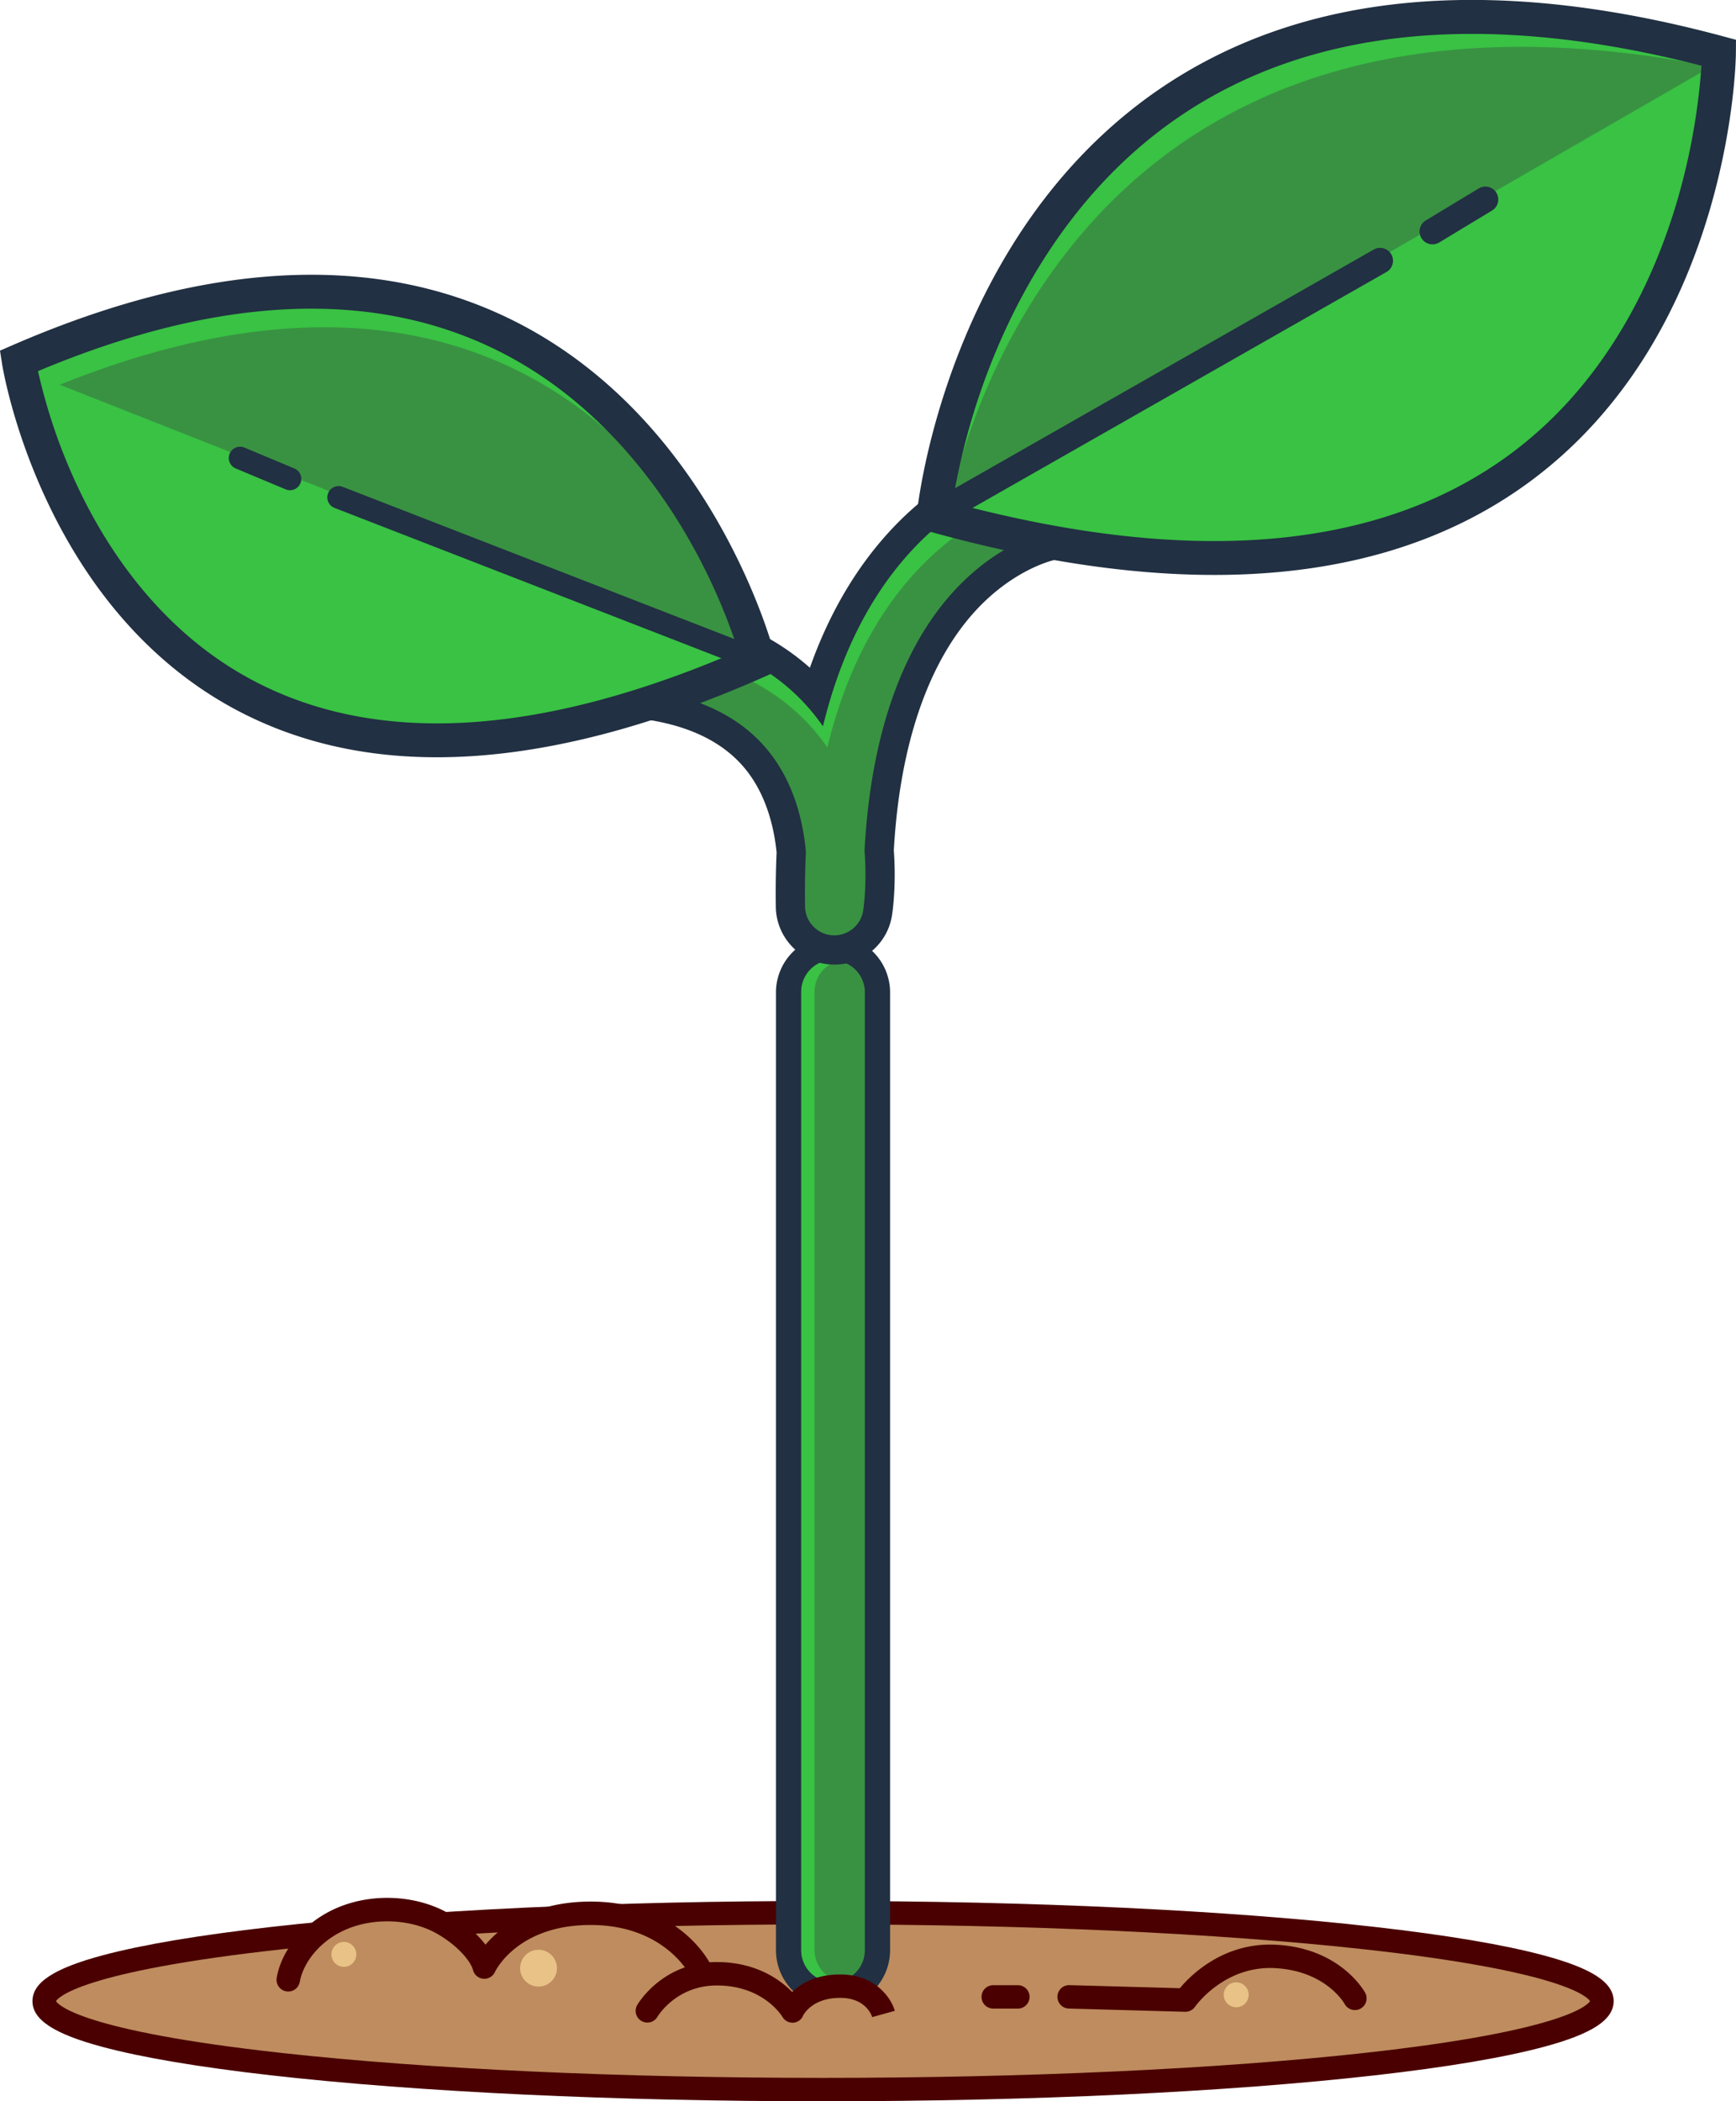 <svg xmlns="http://www.w3.org/2000/svg" viewBox="0 0 1484.15 1795.47"><defs><style>.cls-1{fill:#be8c5e;}.cls-2{fill:#4a0000;}.cls-3{fill:#399242;}.cls-4{fill:#213042;}.cls-5{fill:#39c244;}.cls-6{fill:#e8c286;}</style></defs><g id="Layer_2" data-name="Layer 2"><g id="seed"><ellipse class="cls-1" cx="703.65" cy="1709.9" rx="665.87" ry="75.57"></ellipse><path class="cls-2" d="M703.65,1795.47c-178.23,0-345.85-7.88-472-22.2-61.65-7-110.15-15.17-144.17-24.3-41.31-11.08-59.74-23.13-59.74-39.07s18.43-28,59.74-39.08c34-9.13,82.52-17.3,144.17-24.3,126.13-14.31,293.74-22.2,472-22.2s345.84,7.89,472,22.2c61.64,7,110.15,15.17,144.16,24.3,41.32,11.09,59.74,23.14,59.74,39.08s-18.42,28-59.74,39.07c-34,9.13-82.52,17.31-144.16,24.3C1049.49,1787.59,881.87,1795.47,703.65,1795.47ZM47.87,1709.9c1.56,2.65,19.82,25.27,194,44.39,124.45,13.66,288.43,21.18,461.74,21.18s337.28-7.52,461.74-21.18c174.21-19.12,192.48-41.74,194-44.39-1.55-2.66-19.82-25.28-194-44.4-124.45-13.65-288.43-21.18-461.73-21.18s-337.29,7.53-461.74,21.18C67.69,1684.62,49.43,1707.24,47.87,1709.9Z"></path><line class="cls-3" x1="712.17" y1="847.34" x2="712.17" y2="1666.36"></line><rect class="cls-4" x="690.59" y="847.34" width="43.15" height="819.01"></rect><path class="cls-3" d="M712.17,1693.56a27.2,27.2,0,0,1-27.2-27.2v-819a27.21,27.21,0,0,1,54.41,0v819A27.2,27.2,0,0,1,712.17,1693.56Z"></path><path class="cls-4" d="M712.17,1715.14a48.83,48.83,0,0,1-48.78-48.78v-819a48.79,48.79,0,0,1,97.57,0v819A48.84,48.84,0,0,1,712.17,1715.14Zm0-873.42a5.63,5.63,0,0,0-5.63,5.62v819a5.63,5.63,0,1,0,11.26,0v-819A5.63,5.63,0,0,0,712.17,841.72Z"></path><line class="cls-3" x1="712.17" y1="847.34" x2="712.17" y2="1666.36"></line><path class="cls-3" d="M712.17,1693.56a27.2,27.2,0,0,1-27.2-27.2v-819a27.21,27.21,0,0,1,54.41,0v819A27.2,27.2,0,0,1,712.17,1693.56Z"></path><path class="cls-5" d="M696.4,1666.36v-819a27.2,27.2,0,0,1,21.49-26.59A27.19,27.19,0,0,0,685,847.34v819a27.2,27.2,0,0,0,27.2,27.2,27.61,27.61,0,0,0,5.72-.6A27.22,27.22,0,0,1,696.4,1666.36Z"></path><path class="cls-4" d="M713.26,824.21h0c-1.2,0-2.42-.05-3.61-.13a50,50,0,0,1-46.39-49.14c-.23-15.8,0-31.43.68-46.5-1.93-19.28-7.75-46.2-24.26-68.2-18.75-25-49.26-40.44-90.66-45.93a50,50,0,0,1,13.13-99.11c53.15,7,96.78,25.62,130.24,55.37,16.93-47.83,41.16-88.41,72-120.63,54.83-57.23,111.91-68.48,118.23-69.58a25,25,0,0,1,28.89,20.37l8,46.09a25,25,0,0,1-18.9,31.88c-1.14.26-34,8-66.1,42.63-41,44.25-65.3,115.18-70.36,205.2,2.2,30.64-1.14,53-1.54,55.52A49.75,49.75,0,0,1,713.26,824.21ZM555.58,564.76c55.22,7.31,97,29.34,124.08,65.48,19,25.33,30.85,58.3,34.22,95.32A26.49,26.49,0,0,1,714,729c-.69,14.6-.93,29.81-.71,45.21l0,25v-25h0c.11-.78,3-19.27.93-45.51a23.8,23.8,0,0,1,0-3.27c2.71-50.62,11-96.37,24.73-136,14.11-40.76,33.94-75.12,59-102.12q6.21-6.71,12.43-12.42-4.87,4.5-9.75,9.58c-26.16,27.3-46.81,62.21-61.38,103.78-4.25,12.12-8,25-11.24,38.28A25,25,0,0,1,683.07,635c-1-1.49-2.09-3-3.14-4.36C652.82,594.25,611,572.1,555.58,564.76Z"></path><path class="cls-3" d="M713.26,799.21c-.59,0-1.2,0-1.8-.06a25,25,0,0,1-23.21-24.57q-.35-24,.73-46.76c-2.24-24.72-9.44-56.12-29.31-82.58-22.93-30.56-59.06-49.3-107.37-55.71A25,25,0,1,1,558.87,540c62.33,8.26,109.8,33.72,141.1,75.67q1.88,2.52,3.64,5.06A424,424,0,0,1,715.56,580c15.76-45,38.27-82.91,66.91-112.8,50.16-52.35,102.25-61.86,104.44-62.24l8.52,49.26.2,0c-.4.08-40.52,8.11-79.45,50.13-45.57,49.19-71.89,125.5-77.07,222.44,2.23,28.78-.9,49.58-1.18,51.35A25,25,0,0,1,713.26,799.21Z"></path><path class="cls-5" d="M562.59,557.91c62.33,8.26,109.81,33.72,141.1,75.67q1.88,2.5,3.64,5.06A422.29,422.29,0,0,1,719.28,598c15.76-45,38.27-82.91,66.91-112.81,48-50,97.66-60.93,103.84-62.12l-3.12-18c-2.19.38-54.28,9.89-104.44,62.24-28.64,29.89-51.15,67.84-66.91,112.8a424,424,0,0,0-11.95,40.68q-1.77-2.54-3.64-5.06c-31.3-41.95-78.77-67.41-141.1-75.67a25,25,0,0,0-24.17,38.48A25,25,0,0,1,562.59,557.91Z"></path><path class="cls-3" d="M798.28,440.19s55.45-560.75,671.31-395.06C1469.59,45.13,1465.06,625.62,798.28,440.19Z"></path><path class="cls-5" d="M1469,58c.53-8.26.57-12.87.57-12.87C853.73-120.56,798.28,440.19,798.28,440.19l10.27,2.8C828.06,346.29,940.81-48.11,1469,58Z"></path><path class="cls-5" d="M798.28,440.19c620,172.41,667.41-317.29,671-386.93Z"></path><path class="cls-4" d="M1038.11,491.26q-110,0-243.7-37.13l-11.72-3.26,1.19-12.11c.24-2.41,6.17-59.95,34.29-133.36,16.53-43.16,37.35-82.85,61.89-118,30.82-44.12,67.61-81.12,109.35-110,122-84.3,284.8-99.88,483.94-46.3l10.8,2.9-.09,11.18c0,2.41-.71,59.82-22.13,133.44-12.6,43.32-29.82,83.27-51.18,118.74-26.86,44.6-60.35,82.19-99.54,111.73C1238.62,463.86,1147.24,491.26,1038.11,491.26ZM814.34,429.57c206.46,55.17,367.67,40.59,479.26-43.39,82.06-61.76,121.58-150.84,140.28-214.68a547.32,547.32,0,0,0,20.74-115.35c-185.29-47.69-336.16-32.58-448.55,45C918,161.91,870.16,250.91,845.54,314.86A578.28,578.28,0,0,0,814.34,429.57Z"></path><path class="cls-4" d="M798.29,451.22a11,11,0,0,1-5.46-20.61l381.6-217.37a11,11,0,1,1,10.91,19.16L803.74,449.77A11,11,0,0,1,798.29,451.22Z"></path><path class="cls-4" d="M1224.72,208.78a11,11,0,0,1-5.71-20.46l45.16-27.3a11,11,0,0,1,11.41,18.88l-45.17,27.29A10.94,10.94,0,0,1,1224.72,208.78Z"></path><path class="cls-3" d="M648.68,564.47S528.49,85.59,16,308.43C16,308.43,94.63,811,648.68,564.47Z"></path><path class="cls-5" d="M27.15,338.75c411.92-179.11,570.39,95.14,616.72,209.66-26.68-81.54-172.23-438.1-627.84-240,0,0,6,38.16,26.2,88.29C30.84,362.31,27.15,338.75,27.15,338.75Z"></path><path class="cls-5" d="M648.68,564.47C133.54,793.66,29.41,375.33,17.33,315.43Z"></path><path class="cls-4" d="M373.49,647.06q-97,0-174.22-41.93c-38-20.67-72-49.09-101.17-84.47C74.92,492.55,54.78,460,38.22,423.94,10.07,362.67,2.06,312.76,1.73,310.67L0,299.62l10.25-4.46c166.21-72.27,309.85-79.71,426.91-22.09,40.08,19.72,76.89,47.18,109.43,81.62,25.89,27.39,49.13,59.24,69.08,94.64C649.6,509.55,662.2,558.88,662.72,561l3,11.8-11.12,5C550.67,623.92,456.71,647.06,373.49,647.06Zm-341-329.93a478,478,0,0,0,32.42,95.58c24.31,52.66,69.79,124.4,148.4,167.11,106.71,58,247.25,50.07,417.89-23.49A506.56,506.56,0,0,0,590,462.71c-29.44-52-82.11-122.66-165.84-163.78C317.58,246.58,185.85,252.71,32.49,317.13Z"></path><path class="cls-4" d="M648.68,574.14a9.6,9.6,0,0,1-3.5-.66l-358.7-139.3a9.67,9.67,0,1,1,7-18l358.7,139.31a9.66,9.66,0,0,1-3.5,18.67Z"></path><path class="cls-4" d="M247.9,418.87a9.63,9.63,0,0,1-3.73-.75l-42.65-17.84A9.66,9.66,0,1,1,209,382.45l42.66,17.85a9.66,9.66,0,0,1-3.73,18.57Z"></path><path class="cls-1" d="M246.41,1691.67c3.46-19.68,20.17-42.2,47.91-53.2s61.68-8.46,85.86,6c19.67,11.8,31.44,26.61,33.86,36.28,0,0,20.53-44.81,88.28-46,71.35-1.21,96,47.7,96,47.7"></path><path class="cls-2" d="M246.42,1701.68a9.31,9.31,0,0,1-1.74-.16,10,10,0,0,1-8.12-11.58c4.51-25.67,25.74-49.53,54.08-60.76,30.5-12.1,67.67-9.44,94.69,6.77,12.27,7.36,22.72,16.53,29.72,25.72,12.83-15,39.25-36,87.1-36.82,76.73-1.33,104,51,105.08,53.2a10,10,0,0,1-17.86,9c-.89-1.73-23.16-43.26-86.88-42.2-60.1,1-78.63,38.58-79.38,40.18a10,10,0,0,1-18.77-1.8c-1.48-5.94-10.51-18.86-29.3-30.13-21.53-12.92-52.49-15.06-77-5.33-25.05,9.93-39,30.08-41.75,45.64A10,10,0,0,1,246.42,1701.68Z"></path><path class="cls-1" d="M553.42,1718.18s18.46-31.67,59.4-31.67c46.19,0,64.67,31.67,64.67,31.67s9.21-21.11,40.91-21.11c30.36,0,37,23.75,37,23.75"></path><path class="cls-2" d="M677.47,1728.33a10.08,10.08,0,0,1-8.62-5.11c-.62-1-16.56-26.71-56-26.71-34.39,0-50.13,25.66-50.78,26.76a10,10,0,0,1-17.26-10.12c.88-1.5,21.88-36.64,68-36.64,33.31,0,53.88,14.79,64.47,25.59,7.51-7.24,20.41-15,41.11-15,30,0,43.61,20.33,46.59,31.08l-19.27,5.35,0,.13c-.52-1.7-5.72-16.56-27.36-16.56-23.62,0-31.12,13.87-31.77,15.18a9.79,9.79,0,0,1-8.46,6.06Z"></path><path class="cls-1" d="M1158.4,1707.65s-18-33.14-67.65-35.9-77.32,37.28-77.32,37.28l-99.4-2.76"></path><path class="cls-2" d="M1013.43,1719h-.28l-99.4-2.77a10,10,0,0,1,.55-20l94.36,2.62c9.45-11.28,37.81-39.62,82.64-37.12,54.65,3,75,39.56,75.89,41.12a10,10,0,0,1-17.56,9.57c-.74-1.32-16.52-28.34-59.44-30.72-43.6-2.41-68.28,32.61-68.53,33A10,10,0,0,1,1013.43,1719Z"></path><line class="cls-1" x1="870.2" y1="1706.27" x2="849.14" y2="1706.27"></line><path class="cls-2" d="M870.2,1716.27H849.14a10,10,0,1,1,0-20H870.2a10,10,0,1,1,0,20Z"></path><circle class="cls-6" cx="293.99" cy="1669.95" r="10.66"></circle><circle class="cls-6" cx="1056.86" cy="1704.48" r="10.66"></circle><circle class="cls-6" cx="460.4" cy="1681.73" r="15.75" transform="translate(-608.52 304.2) rotate(-22.5)"></circle></g></g></svg>